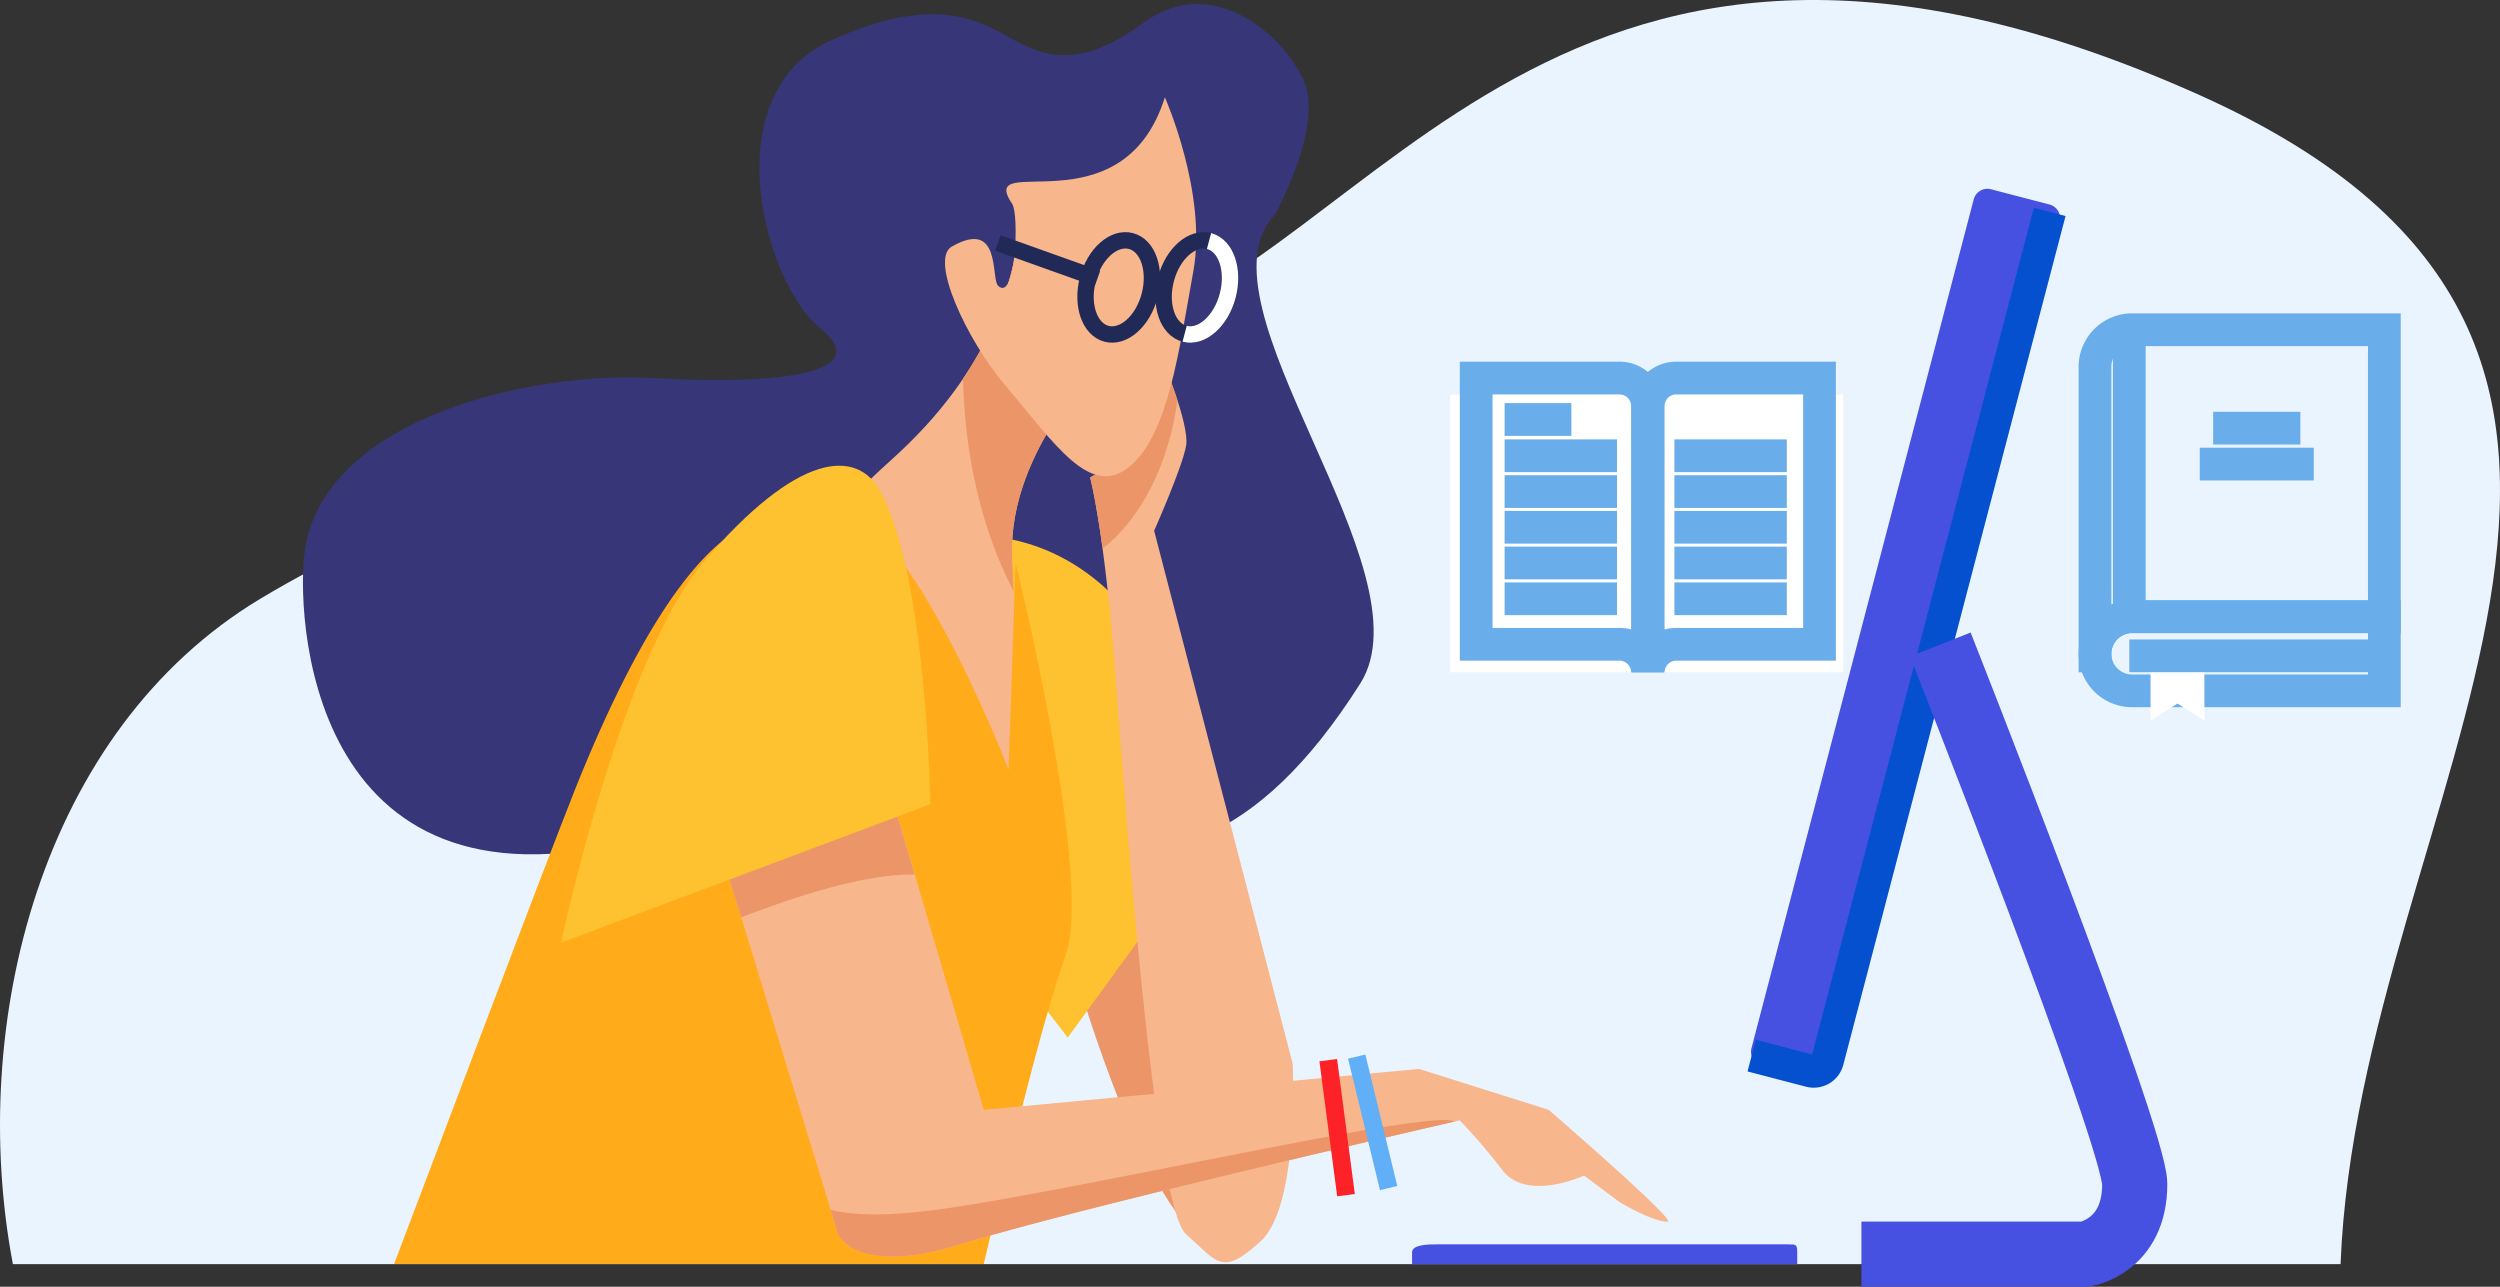 <svg xmlns="http://www.w3.org/2000/svg" width="652.656" height="335.923" viewBox="0 0 652.656 335.923"><rect x="0" y="0" width="652.656" height="335.923" fill="#333333" stroke="none"/><defs><style>.a{fill:#eaf4fe;}.b,.k,.l,.m,.n{fill:none;}.b,.d{stroke:#69aeeb;}.b,.d,.k{stroke-width:8.547px;}.c,.d{fill:#fff;}.e{fill:#ec9568;}.f{fill:#363679;}.g{fill:#fec12f;}.h{fill:#f7b68b;}.i{fill:#ffab1a;}.j{fill:#4650e1;}.k{stroke:#0450cf;}.k,.l,.m,.n{stroke-miterlimit:10;}.l{stroke:#4650e1;stroke-width:17.008px;}.m{stroke:#212957;}.m,.n{stroke-width:4.273px;}.n{stroke:#fff;}.o{fill:#61aff6;}.p{fill:#fd2227;}</style></defs><path class="a" d="M678.991,298.479c-167.7-75.209-213.775,42.429-285.727,63.116-53.8,15.47-148.608,25.15-220.56,68.363-57.326,34.468-76.475,111.034-64.594,173.7H715.781C720.486,482.641,827.358,365.033,678.991,298.479Z" transform="translate(-104.746 -273.644)"/><g transform="translate(546.923 86.082)"><path class="b" d="M1993.941,559.1H1928.08a9.693,9.693,0,0,0-9.68,9.5h0V644.26h.03c0-.181-.03-.362-.03-.543a9.691,9.691,0,0,1,9.68-9.68h65.861Z" transform="translate(-1918.4 -559.1)"/><g transform="translate(0 74.907)"><path class="b" d="M1993.94,807.5h-65.86a9.68,9.68,0,1,0,0,19.36h65.86Z" transform="translate(-1918.4 -807.5)"/></g><path class="c" d="M1980.552,859.016l-7.026-4.463-7.026,4.463V842.4h14.052Z" transform="translate(-1951.995 -756.968)"/><line class="d" x2="66.584" transform="translate(8.956 85.13)"/><line class="d" y1="73.369" transform="translate(8.956 0.935)"/><line class="b" x2="29.764" transform="translate(27.351 35.071)"/><line class="b" x2="22.768" transform="translate(30.85 25.693)"/></g><g transform="translate(378.563 98.687)"><g transform="translate(0 0)"><rect class="c" width="102.651" height="72.465" transform="translate(0 4.342)"/><g transform="translate(6.815)"><path class="b" d="M1420.093,600.9H1382.7v69.509h37.393a7.336,7.336,0,0,1,7.328,7.328V608.228A7.336,7.336,0,0,0,1420.093,600.9Z" transform="translate(-1382.7 -600.9)"/><path class="b" d="M1538.928,600.9h37.393v69.509h-37.393a7.336,7.336,0,0,0-7.328,7.328V608.228A7.336,7.336,0,0,1,1538.928,600.9Z" transform="translate(-1486.698 -600.9)"/></g><g transform="translate(14.234 10.826)"><line class="b" x2="17.43"/><line class="b" x2="29.342" transform="translate(0 9.469)"/><line class="b" x2="29.342" transform="translate(0 18.817)"/><line class="b" x2="29.342" transform="translate(0 28.135)"/><line class="b" x2="29.342" transform="translate(0 37.454)"/><line class="b" x2="29.342" transform="translate(0 46.802)"/><line class="b" x2="29.342" transform="translate(44.329 9.469)"/><line class="b" x2="29.342" transform="translate(44.329 18.817)"/><line class="b" x2="29.342" transform="translate(44.329 28.135)"/><line class="b" x2="29.342" transform="translate(44.329 37.454)"/><line class="b" x2="29.342" transform="translate(44.329 46.802)"/></g></g></g><path class="e" d="M1036.3,1019.881s19.481,69.57,38.961,72.344-8.353-102.952-11.128-113.145C1061.329,968.887,1036.3,1019.881,1036.3,1019.881Z" transform="translate(-755.382 -765.409)"/><path class="f" d="M620.774,332.095s13-23.19,7.418-35.252c-5.549-12.062-24.125-27.834-41.736-14.837s-26.9,8.353-35.252,3.709-20.144-11.007-46.38.935c-30.608,13.9-17.611,63.056-2.774,75.118s-12.062,14.837-43.575,13c-31.543-1.839-85.311,10.193-90.89,44.51-2.563,15.8,0,98.308,86.246,76.053s134.465,45.445,189.2-40.8C661.726,425.035,598.519,355.285,620.774,332.095Z" transform="translate(-287.927 -276.078)"/><path class="g" d="M882.753,737.927s20.415-4.644,39.866,12.062c19.481,16.706,30.91,63.991,30.91,63.991l-39.564,54.4-40.5-52.562S847.5,733.283,882.753,737.927Z" transform="translate(-635.217 -597.504)"/><path class="h" d="M1067.076,582.4s7.418,17.611,6.484,23.19-8.353,22.255-8.353,22.255l36.157,139.109s1.87,37.092-8.353,46.38c-10.193,9.288-11.128,5.549-19.481-1.839-8.353-7.418-15.772-111.275-18.546-147.462-2.774-36.157-6.483-50.089-6.483-50.089s9.288-5.579,13-7.418C1065.237,604.655,1066.141,585.174,1067.076,582.4Z" transform="translate(-763.903 -489.292)"/><path class="h" d="M896.254,500.48c-2.774,1.839-27.834,25.964-26.9,53.8s2.774,27.834,1.87,37.092c-.935,9.288,2.774,38.027-18.546,53.8-6,4.433-14.837-46.38-23.19-72.344-6.242-19.451-18.546-19.481,8.353-43.575,26.9-24.125,31.543-47.284,33.383-59.347C873.064,457.809,896.254,500.48,896.254,500.48Z" transform="translate(-605.143 -409.211)"/><path class="i" d="M551.6,717.57s-22.677-20.958-58.412,68.363c-7.418,18.546-47.284,124-47.284,124H599.846s13.9-60.01,21.32-80.426-13-102.5-13-102.5l-1.84,53.889S571.077,689.465,551.6,717.57Z" transform="translate(-343.022 -579.952)"/><path class="h" d="M716.5,920.52l34.317,112.21s4.644,11.128,31.543,2.774c31.664-9.831,130.756-32.448,130.756-32.448a151.2,151.2,0,0,1,11.128,13c6.484,8.353,21.32,1.387,21.32,1.387l9.288,6.966s8.564,5.1,12.515,5.1c2.774,0-31.061-29.221-31.061-29.221l-33.835-10.675-113.6,10.675L759.2,899.2Z" transform="translate(-532.02 -710.558)"/><path class="j" d="M1643.158,667.312a3.7,3.7,0,0,1-4.524,2.654l-15.259-3.981a3.7,3.7,0,0,1-2.654-4.523l58.02-221.586a3.7,3.7,0,0,1,4.523-2.654l15.259,3.981a3.7,3.7,0,0,1,2.654,4.523Z" transform="translate(-1163.482 -387.81)"/><path class="k" d="M1699,457.1l-58.02,221.585a3.7,3.7,0,0,1-4.524,2.654l-15.259-3.981" transform="translate(-1163.9 -401.777)"/><path class="l" d="M1736.8,831.6s50.752,128.434,50.752,140.888c0,16.344-13,18.274-13,18.274H1716.2" transform="translate(-1230.252 -663.343)"/><path class="j" d="M1427.74,1356.057v-3.076c0-2.051-.271-2.081-2.322-2.081h-91.825c-2.051,0-6.393.03-6.393,2.081v3.076Z" transform="translate(-958.558 -1026.044)"/><path class="e" d="M953.156,469.825A89.179,89.179,0,0,1,938.5,507.972c.422,21.049,5.277,40.318,13.178,55.487-.151-2.684-.272-5.76-.392-9.228-.935-27.834,24.125-51.928,26.9-53.8C978.185,500.433,955,457.762,953.156,469.825Z" transform="translate(-687.074 -409.164)"/><path class="e" d="M1071.268,593.739c-1.87-5.82-4.192-11.339-4.192-11.339-.935,2.774-1.87,22.255-5.579,24.125-3.709,1.839-13,7.418-13,7.418s1.478,5.488,3.257,18.546C1061.708,624.739,1069.036,610.6,1071.268,593.739Z" transform="translate(-763.903 -489.292)"/><path class="h" d="M980.234,357.9s11.127,25.029,7.418,45.445-6.483,42.671-16.706,50.994c-10.193,8.353-19.3-5.79-32.448-21.32-10.193-12.062-19.722-32.84-13.9-36.157,13-7.418,10.193,8.353,12.062,10.193,4.644,4.644,5.579-18.546,3.709-21.32C930.778,371.38,969.106,393.152,980.234,357.9Z" transform="translate(-676.125 -332.492)"/><path class="m" d="M1061.233,496.1c-1.749,6.695-6.815,11.158-11.248,9.982-4.463-1.176-6.634-7.539-4.885-14.234s6.815-11.158,11.248-9.982C1060.811,483.041,1062.982,489.4,1061.233,496.1Z" transform="translate(-761.105 -418.942)"/><path class="m" d="M1128.833,496.1c-1.749,6.695-6.815,11.158-11.248,9.982-4.463-1.176-6.634-7.539-4.885-14.234s6.815-11.158,11.278-9.982C1128.411,483.041,1130.612,489.4,1128.833,496.1Z" transform="translate(-808.32 -418.942)"/><path class="n" d="M1136.663,482.3c4.463,1.176,6.634,7.539,4.885,14.234s-6.815,11.158-11.248,9.982" transform="translate(-821.035 -419.378)"/><line class="m" x1="25.994" y1="9.288" transform="translate(260.503 63.435)"/><path class="e" d="M878.322,1262.192c-24.818,4.614-42.339,7.479-54.522,4.523l1.93,6.333s4.644,11.127,31.543,2.774c29.553-9.167,117.91-29.523,129.489-32.176C981.425,1240.932,923.435,1253.808,878.322,1262.192Z" transform="translate(-606.963 -950.875)"/><g transform="translate(351.926 275.288)"><rect class="o" width="4.644" height="35.313" transform="matrix(0.972, -0.236, 0.236, 0.972, 0, 1.097)"/></g><g transform="translate(344.452 276.458)"><rect class="p" width="4.644" height="35.554" transform="translate(0 0.606) rotate(-7.492)"/></g><path class="e" d="M729.009,975.955c13.48-5.247,32.327-11.459,45.264-11.188L765.919,936.3,721.5,951.468Z" transform="translate(-535.512 -736.47)"/><path class="g" d="M590.4,801.362,686.839,765.2s-.935-59.347-13-81.6c-6.152-11.369-21.652-10.464-46.38,18.546C606.172,727.178,590.4,801.362,590.4,801.362Z" transform="translate(-443.947 -555.243)"/></svg>
